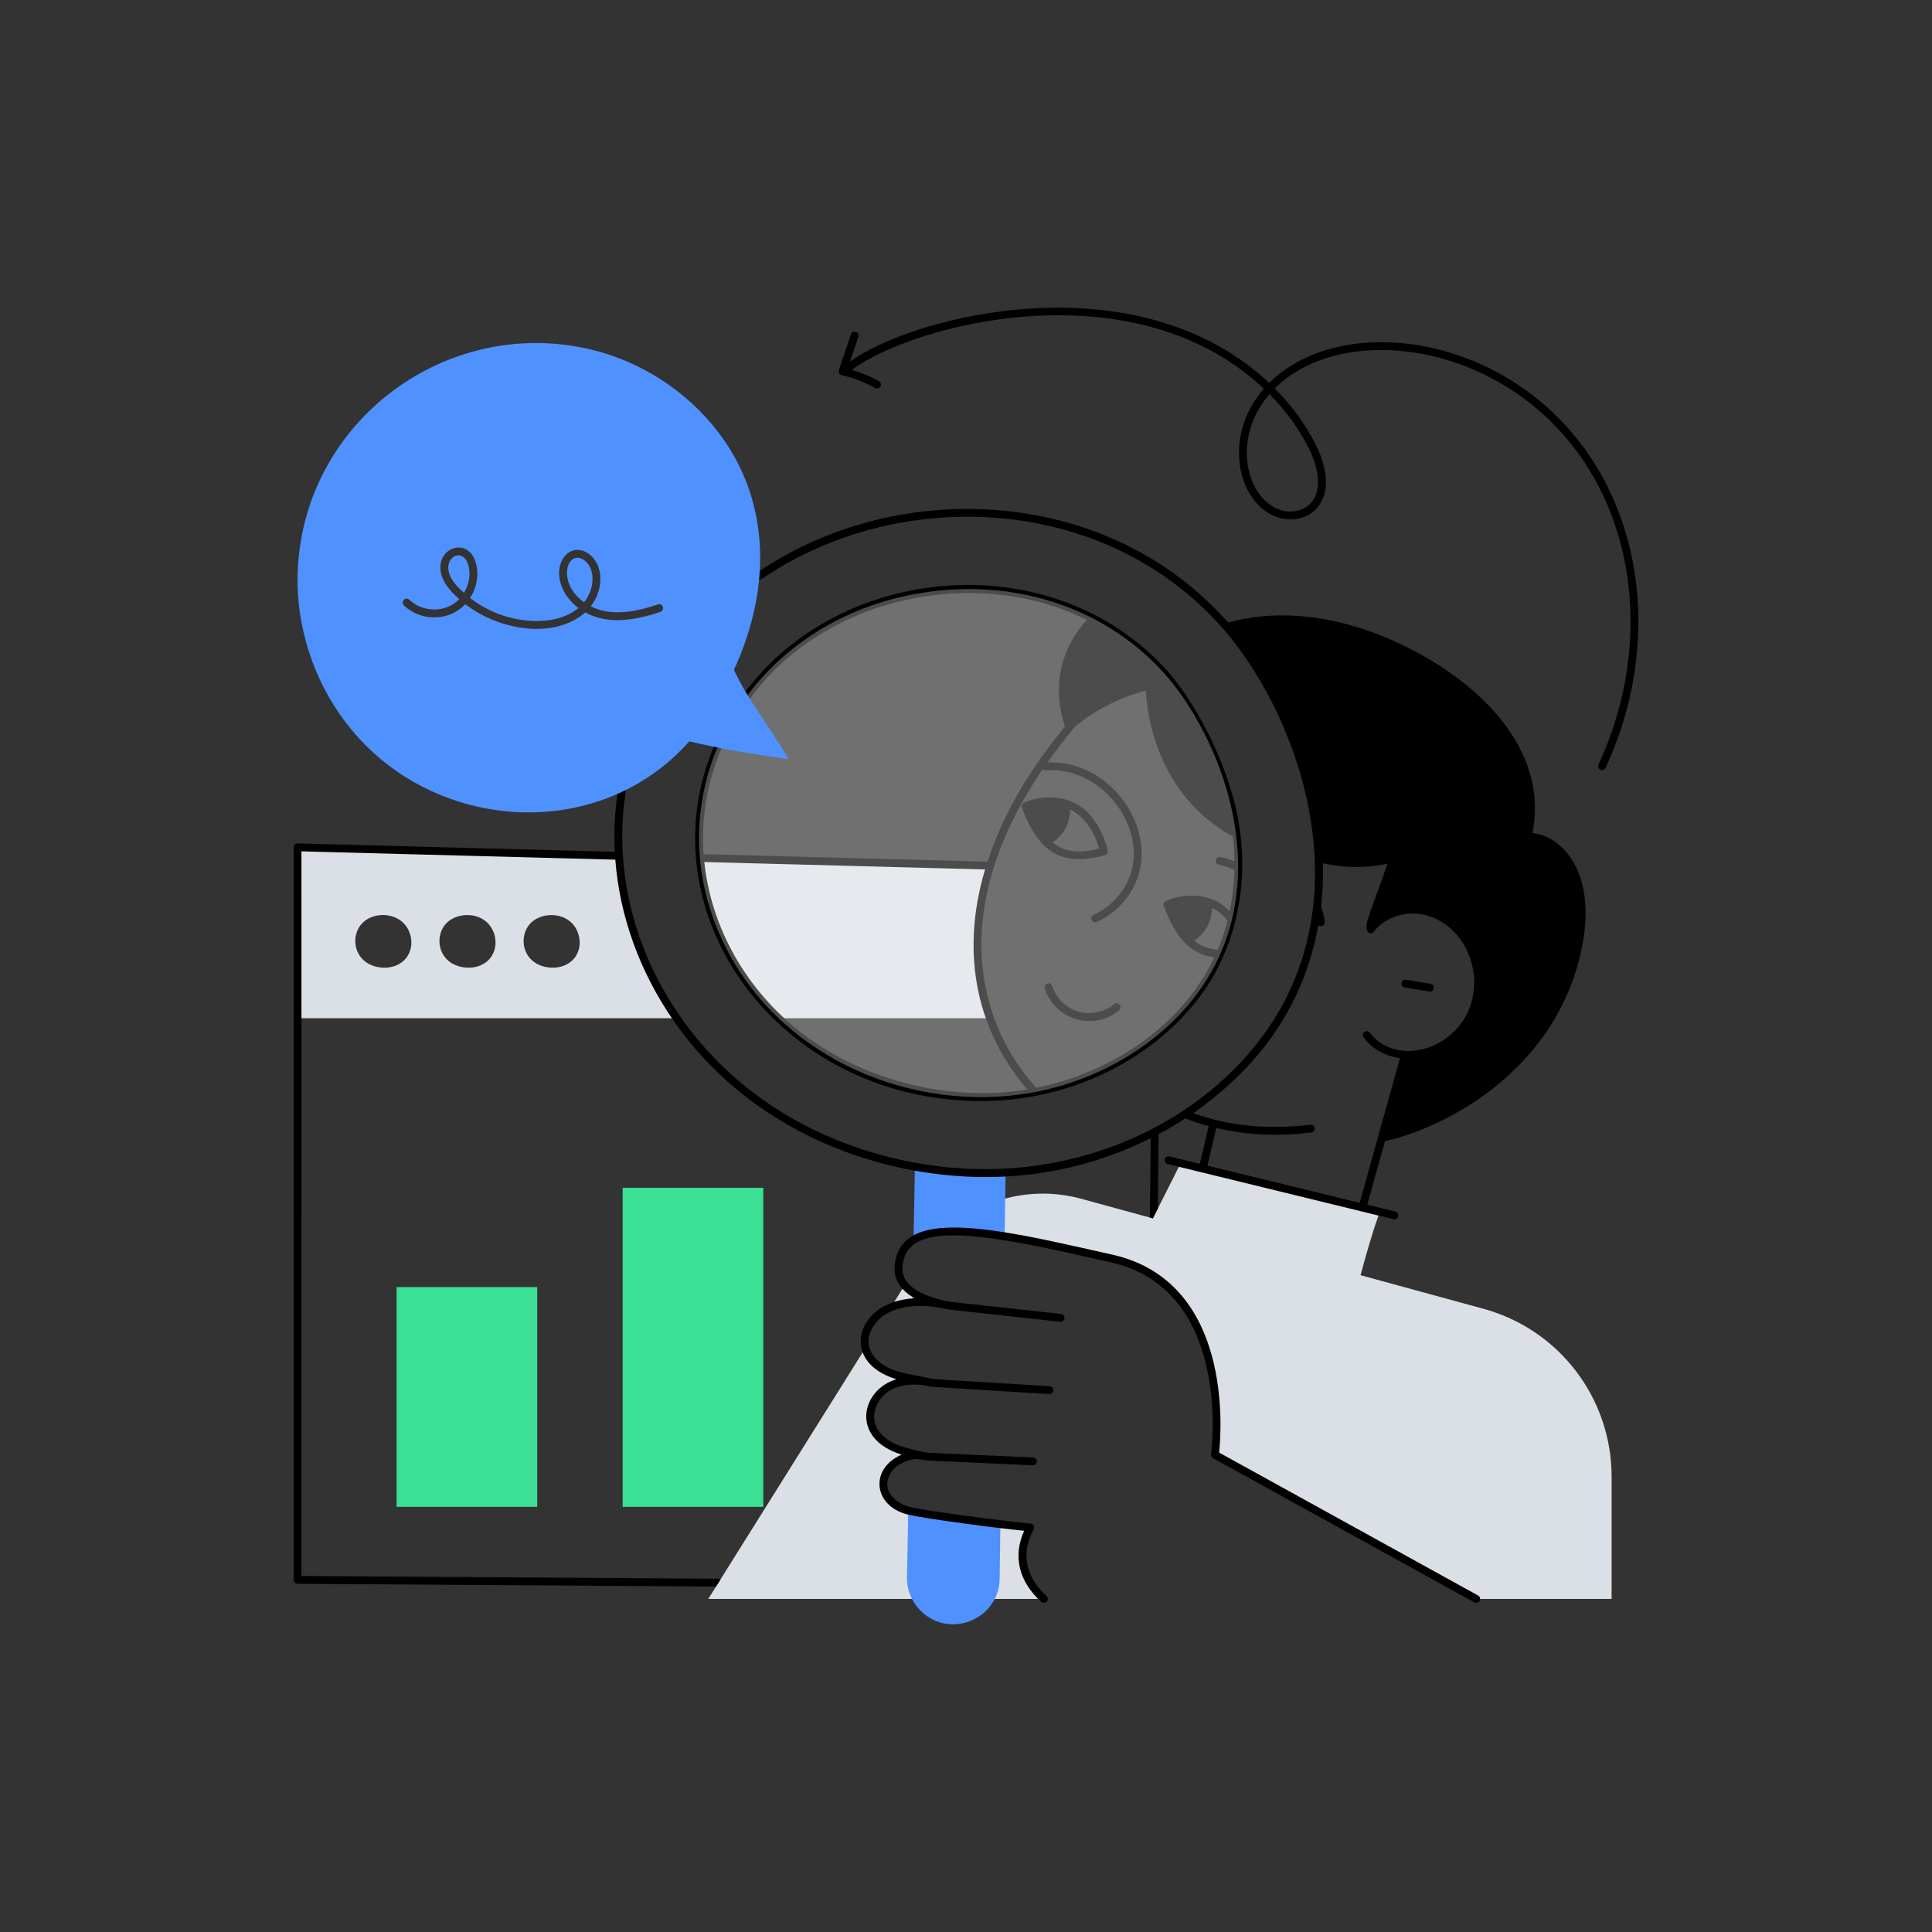 <?xml version="1.0" encoding="utf-8"?>
<!-- Generator: Adobe Illustrator 22.0.1, SVG Export Plug-In . SVG Version: 6.00 Build 0)  -->
<svg version="1.1" id="Layer_1" xmlns="http://www.w3.org/2000/svg" xmlns:xlink="http://www.w3.org/1999/xlink" x="0px" y="0px"
	 viewBox="0 0 370 370" style="enable-background:new 0 0 370 370;" xml:space="preserve">
<rect x="0" y="0" width="370" height="370" fill="#333333" stroke="none"/>
<style type="text/css">
	.st0{fill:#3BE094;}
	.st1{fill:#4F91FF;}
	.st2{fill:#DBDFE6;}
	.st3{fill:#EBEEF4;}
	.st4{opacity:0.3;}
	.st5{fill:#FFFFFF;}
	.st6{fill:none;}
</style>
<g id="SEO">
	<g id="Seo_1_">
		<g id="Seo">
			<g>
				<g>
					<path class="st2" d="M75.991,184.844c-1.98,0.88-4.64,0.52-6.23-0.84
						c-1.3-1.1-1.85-2.74-1.7-4.28c0.527-5.13,7.422-5.856,9.83-2.2
						C79.471,179.924,79.031,183.484,75.991,184.844z M92.101,184.844
						c-1.98,0.88-4.63,0.52-6.23-0.84c-2.209-1.883-2.236-5.32-0.35-7.23
						c2.102-2.131,6.56-2.181,8.49,0.75
						C95.581,179.924,95.151,183.484,92.101,184.844z M118.531,163.904l-61.55-1.63
						v32.73h72.61C123.111,185.664,119.241,174.854,118.531,163.904z M108.221,184.844
						c-1.98,0.88-4.63,0.52-6.23-0.84c-2.226-1.883-2.222-5.334-0.35-7.23
						c2.127-2.157,6.619-2.131,8.48,0.75
						C111.701,179.924,111.261,183.484,108.221,184.844z M189.651,165.784l-55.61-1.47
						c0.99,11.33,6.34,22.39,15.05,30.69h40.52
						C186.15,185.455,186.541,175.623,189.651,165.784z"/>
				</g>
				<g>
					<rect x="75.95" y="246.491" class="st0" width="26.93" height="42.087"/>
				</g>
				<g>
					<rect x="119.248" y="227.473" class="st0" width="26.93" height="61.104"/>
				</g>
				<g>
					<path class="st2" d="M177.551,278.964c-0.37-0.06-0.79-0.14-1.23-0.229
						C176.711,278.764,177.121,278.844,177.551,278.964z"/>
				</g>
				<g>
					<path class="st2" d="M170.631,250.334l2.61-4.18
						c1.52,1.81,4.29,2.9,6.99,3.57
						C177.671,249.244,173.821,249.024,170.631,250.334z"/>
				</g>
				<g>
					<path class="st2" d="M181.591,250.024c-0.45-0.09-0.9-0.19-1.36-0.3
						C180.741,249.814,181.201,249.914,181.591,250.024z"/>
				</g>
				<g>
					<path class="st2" d="M199.911,306.214h-64.27l1.49-2.37l0.86-1.38l27.75-44.32
						c0,0.02,0,0.04,0.01,0.06c0.66,2.49,3.04,4.18,5.49,5
						c2.45,0.82,4.82,1.01,7.32,1.65c-2.71-0.72-5.99-0.65-8.42,0.74
						c-2.42,1.4-4.04,4.36-3.33,7.07c0.67,2.5,3.05,4.19,5.5,5
						c1.1,0.37,2.64,0.77,3.98,1.06c-1.55-0.16-2.89,0.22-4.39,1.08
						c-1.89,1.08-3.15,3.39-2.59,5.5c0.52,1.94,2.37,3.26,4.28,3.9
						c1.91,0.63,17.22,2.74,23.72,3.32
						C194.681,297.244,195.521,302.254,199.911,306.214z"/>
				</g>
				<g>
					<path class="st2" d="M308.641,282.784v23.43h-25.93l-50.04-27.62
						c0,0,4.6-32.14-19.84-37.59c-13.01-2.91-24.5-5.58-31.93-5.13
						c6.95-6.32,16.79-8.86,26.18-6.29c1.402,0.383-5.078-1.389,13.71,3.75
						c0.871-1.742,4.928-9.787,4.98-9.89c12.75,3.096,31.544,7.697,38.23,9.34
						c-1.27,3.57-2.38,7.52-3.44,11.43l23.56,6.44
						C298.601,254.614,308.641,267.774,308.641,282.784z"/>
					<path class="st2" d="M264.251,232.074c-0.09,0.23-0.17,0.47-0.25,0.71
						c-7.261-1.784-25.546-6.26-38.23-9.34
						c0.12-0.23,0.24-0.46,0.35-0.69L264.251,232.074z"/>
				</g>
				<g>
					<g>
						<path class="st1" d="M174.151,278.864l0.01-0.65
							c0.7,0.18,1.44,0.36,2.13,0.51
							C175.541,278.644,174.841,278.694,174.151,278.864z"/>
					</g>
					<g>
						<path class="st1" d="M178.561,264.854c-0.344-0.088-0.679-0.151-1.019-0.225
							C177.888,264.692,178.229,264.767,178.561,264.854z"/>
					</g>
					<g>
						<path class="st1" d="M174.431,264.424l0.01-0.42c1.026,0.204,2.058,0.396,3.101,0.625
							C176.535,264.444,175.48,264.365,174.431,264.424z"/>
					</g>
					<g>
						<path class="st1" d="M177.551,278.964c-0.37-0.06-0.79-0.14-1.23-0.229
							C176.711,278.764,177.121,278.844,177.551,278.964z"/>
					</g>
					<g>
						<path class="st1" d="M174.721,249.414l0.04-1.92c1.53,1.04,3.52,1.75,5.47,2.23
							C178.711,249.444,176.741,249.244,174.721,249.414z"/>
					</g>
					<g>
						<path class="st1" d="M181.591,250.024c-0.45-0.09-0.9-0.19-1.36-0.3
							C180.741,249.814,181.201,249.914,181.591,250.024z"/>
					</g>
					<g>
						<path class="st1" d="M173.941,289.304c2.24,0.55,10.88,1.79,17.65,2.6
							l-0.15,10.58c-0.17,5.17-4.45,8.59-8.93,8.59
							c-4.959,0-8.998-4.201-8.81-9.2L173.941,289.304z"/>
					</g>
					<g>
						<path class="st1" d="M192.581,224.564l-0.18,12.21
							c-4.914-0.797-13.353-1.95-17.45,0.68l0.27-14.02
							C180.941,224.474,186.781,224.864,192.581,224.564z"/>
					</g>
				</g>
				<g>
					<path d="M280.931,194.184c-2.817,5.653-10.101,8.902-15.72,6.02
						c-1.15-0.59-2.13-1.4-2.84-2.41c-0.24-0.34-0.71-0.42-1.04-0.18
						c-0.34,0.24-0.42,0.71-0.18,1.04c1.53,2.16,4.03,3.58,6.96,3.99
						l-7.72,27.71c-15.1-3.69-23.96-5.86-29.15-7.12l1.69-7.21
						c6.118,1.429,12.072,1.598,18.19,0.86c0.41-0.05,0.7-0.43,0.65-0.84
						c-0.05-0.41-0.42-0.7-0.84-0.65c-7.47,0.914-15.183,0.397-22.39-2.21
						c7.35-5.222,13.509-11.354,17.92-19.18
						c2.92-5.13,4.93-10.82,6.01-16.82c0.52,0.44,1.295,0.027,1.23-0.65
						c-0.1-0.99-0.34-1.98-0.7-2.94c0.31-2.71,0.44-5.47,0.37-8.26
						c4.11,0.92,8.34,0.95,12.36,0.07
						c-1.224,3.624-2.727,7.325-3.81,10.8
						c-0.771,2.567,0.634,2.913,1.18,2.22c2.08-2.729,6.05-4.06,9.66-3.24
						C280.519,176.976,284.684,186.677,280.931,194.184z M293.481,159.524
						c2.899-14.405-7.735-26.344-20.44-33.65
						c-12.98-7.46-26.4-9.81-37.82-6.65
						c-0.613-0.709-1.417-1.52-1.6-1.71
						c-23.158-24.415-62.131-25.89-88.52-7.91
						c-0.01,0.01-0.09,0.06-0.1,0.07c-0.33,0.25-0.4,0.71-0.15,1.04
						c0.25,0.34,0.72,0.4,1.05,0.16l-0.44-0.6l0.54,0.53
						c25.343-17.272,63.585-16.446,86.54,7.75
						c14.228,14.823,27.826,47.935,12.62,74.71
						c-11.734,20.615-39.207,35.004-69.81,29.43
						c-18.115-3.291-34.591-12.835-45.14-28.12
						c-6.45-9.29-10.23-19.92-10.93-30.72
						c-0.09-1.36-0.13-2.73-0.12-4.09c0.02-2.67,0.24-5.35,0.65-7.97
						c0.07-0.41-0.21-0.8-0.62-0.86c-0.41-0.06-0.8,0.21-0.86,0.62
						c-0.42,2.69-0.65,5.45-0.67,8.19c-0.01,1.13,0.03,2.26,0.08,3.39
						l-60.74-1.61c-0.392-0.019-0.77,0.306-0.77,0.75v140.29
						c0,0.41,0.33,0.75,0.74,0.75l80.16,0.53l0.86-1.38
						c-0.11-0.08-0.24-0.12-0.39-0.12l-79.87-0.52V163.044l60.11,1.59
						c0.83,10.84,4.67,21.47,11.13,30.8
						c10.929,15.773,27.821,25.412,46.12,28.74
						c15.274,2.766,30.895,1.003,45.28-6.2
						c-0.136,15.881-0.176,15.041-0.1,15.22l0.52,0.14
						c0.31-0.62,0.63-1.25,0.95-1.89l0.14-14.24
						c1.72-0.91,3.44-1.92,5.12-3.01c1.45,0.57,2.95,1.07,4.47,1.47
						l-1.69,7.21c-5.88-1.43-5.92-1.43-5.99-1.43c-0.41,0-0.75,0.33-0.75,0.75
						c0,0.36,0.27,0.67,0.61,0.729c0.777,0.181,28.933,7.056,40.35,9.86
						c1.75,0.42,2.8,0.68,2.87,0.7c1.044,0.17,1.271-1.232,0.36-1.46
						c-1.88-0.46-3.66-0.89-5.38-1.31l3.39-12.16
						c10.1-2.22,30.13-11.72,36.6-32.74
						C307.159,168.472,299.735,160.193,293.481,159.524z"/>
					<path d="M269.019,189.112c4.956,0.826,4.702,0.793,4.801,0.793
						c0.912,0,1.027-1.338,0.123-1.49l-4.676-0.783
						c-0.409-0.069-0.795,0.208-0.864,0.616
						C268.335,188.657,268.611,189.043,269.019,189.112z"/>
					<path d="M211.63,163.759c0.389-0.111,0.62-0.51,0.522-0.902
						c-0.975-3.928-3.309-7.881-6.931-9.338c-2.755-1.156-6.246-1.073-9.115,0.215
						c-0.36,0.162-0.533,0.575-0.396,0.945
						C198.807,163.013,203.182,166.167,211.63,163.759z M210.506,162.509
						c-3.323,0.848-6.327,0.942-8.912-1.167c1.986-1.365,3.325-3.629,3.362-6.285
						C207.804,156.383,209.622,159.473,210.506,162.509z"/>
					<path d="M206.513,193.74c-2.312-0.677-4.274-2.599-5-4.896
						c-0.125-0.395-0.544-0.615-0.941-0.489c-0.395,0.125-0.614,0.546-0.489,0.941
						c1.896,6.003,9.342,8.256,14.242,4.171c0.318-0.265,0.361-0.738,0.096-1.057
						c-0.266-0.317-0.739-0.36-1.057-0.095
						C211.514,193.857,208.825,194.417,206.513,193.74z"/>
					<path d="M187.901,210.861c20.036,0,37.003-10.727,44.672-24.267
						c0.244-0.686,7.416-11.829,4.74-28.61
						c-1.834-11.512-8.719-24.326-14.699-30.518
						c-21.98-23.082-61.701-19.437-80.035,5.22
						c-0.247,0.332-0.178,0.802,0.154,1.049c0.333,0.248,0.802,0.178,1.05-0.154
						c14.682-19.748,43.526-25.216,64.359-14.877
						c-5.476,6.053-6.52,13.588-4.198,20.459
						c-6.45,7.853-11.701,16.273-14.824,25.857l-54.373-1.438
						c-0.487-6.959,0.665-13.671,3.385-20.127c0.161-0.382-0.018-0.821-0.4-0.982
						c-0.38-0.161-0.821,0.019-0.982,0.4
						C123.201,175.026,149.25,210.864,187.901,210.861z M149.609,194.461
						c-8.356-7.962-13.557-18.367-14.728-29.374l53.773,1.421
						c-4.982,16.716-1.198,31.36,8.089,42.135
						C180.589,211.337,161.821,206.168,149.609,194.461z M232.112,173.87
						c1.191,0.557,2.161,1.414,2.969,2.406c-0.513,2.008-1.051,3.66-1.858,5.577
						c-1.937-0.108-3.257-0.705-4.483-1.689
						C230.724,178.804,232.075,176.542,232.112,173.87z M199.689,147.296
						c0.151,0.159,0.361,0.258,0.594,0.239c10.012-0.79,18.3,9.412,16.649,18.263
						c-0.755,4.049-3.629,7.657-7.502,9.417c-0.377,0.171-0.543,0.616-0.372,0.993
						c0.125,0.277,0.398,0.44,0.683,0.44c0.104,0,0.209-0.021,0.31-0.067
						c4.311-1.96,7.513-5.986,8.356-10.509c1.786-9.573-6.843-20.595-17.825-20.049
						c1.624-2.294,3.408-4.605,5.385-6.958c4.042-3.269,8.643-5.539,13.461-6.794
						c0.717,11.466,6.3,22.304,16.676,27.924c0.181,1.556,0.275,2.206,0.305,4.77
						c-0.888-0.373-1.789-0.657-2.692-0.836c-0.4-0.08-0.801,0.183-0.882,0.589
						c-0.081,0.406,0.184,0.801,0.59,0.882c1,0.198,1.999,0.542,2.979,1.009
						c-0.07,2.88-0.381,5.359-0.909,7.888c-0.616-0.623-1.285-1.169-2.011-1.612
						c-2.542-1.561-6.698-1.914-10.219-0.335c-0.36,0.161-0.534,0.575-0.396,0.945
						c1.809,4.884,4.423,9.246,9.702,9.817
						c-6.271,13.279-19.933,22.18-34.126,25.012
						C185.536,193.954,182.973,171.779,199.689,147.296z"/>
					<path d="M283.073,305.557l-49.599-27.376c0.453-4.221,2.618-32.758-20.48-37.909
						c-15.588-3.49-32.031-7.569-38.44-3.455
						c-2,1.249-3.083,3.222-3.222,5.868c-0.112,2.171,0.907,4.297,3.845,5.945
						c-7.937,0.431-11.183,5.75-10.149,9.765l-0.002,0.001
						c0.802,3.025,3.639,4.848,6.665,5.734c-6.865,2.051-8.906,11.431,0.998,14.44
						c-6.132,2.651-5.492,9.667,0.912,11.417l0.162,0.044
						c3.402,0.835,17.129,2.61,22.383,3.134
						c-2.202,4.813-1.044,9.72,3.263,13.605c0.307,0.277,0.781,0.253,1.06-0.054
						c0.277-0.308,0.253-0.782-0.055-1.06c-4.044-3.647-4.936-8.302-2.447-12.768
						c0.264-0.473-0.047-1.062-0.586-1.112c-5.6-0.517-20.062-2.416-23.232-3.194
						l-0.318-0.09c-1.986-0.666-3.405-1.93-3.793-3.381
						c-0.444-1.672,0.518-3.674,2.233-4.654c2.89-1.63,4.131-0.833,5.222-0.755
						c0.214,0.015,20.226,0.919,20.302,0.919c0.399,0,0.73-0.314,0.749-0.716
						c0.019-0.414-0.301-0.764-0.715-0.783l-20.196-0.91
						c-0.418-0.111-0.807-0.187-1.174-0.22c-0.002-0.001-0.004-0.001-0.006-0.002
						l0,0c-1.273-0.277-2.677-0.631-3.904-1.039
						c-2.618-0.866-4.491-2.541-5.01-4.479c-0.584-2.23,0.697-4.909,2.977-6.229
						c2.268-1.297,5.297-1.318,7.857-0.666l0,0
						c0.001,0,0.002,0,0.003,0c0.095,0.026,22.551,1.399,22.607,1.399
						c0.394,0,0.724-0.307,0.748-0.704c0.025-0.414-0.289-0.77-0.703-0.795
						c-23.688-1.478-22.174-1.329-22.526-1.415
						c-2.403-0.592-4.764-0.821-7.021-1.572c-2.211-0.741-4.461-2.294-5.011-4.533
						c-0.639-2.528,1.115-4.983,3.014-6.192c2.955-1.868,7.172-1.939,10.575-1.314
						c1.732,0.413-0.588,0.085,22.978,2.679c0.42,0.044,0.783-0.258,0.828-0.664
						c0.045-0.411-0.252-0.782-0.664-0.827l-21.483-2.359
						c-0.385-0.105-0.834-0.205-1.306-0.287c-3.511-0.865-7.766-2.624-7.58-6.232
						c0.233-4.452,3.618-5.866,8.116-6.141c7.822-0.469,21.235,2.766,31.722,5.114
						c23.473,5.234,19.305,36.437,19.26,36.752
						c-0.044,0.308,0.107,0.612,0.38,0.763
						c53.308,29.383,50.033,27.713,50.402,27.713
						C283.482,306.964,283.75,305.931,283.073,305.557z"/>
					<path d="M307.661,92.783c-14.556-28.514-49.939-34.034-64.604-19.445
						c-25.159-23.667-67.703-13.089-80.279-4.093
						c0.593-1.735,1.27-3.62,1.606-4.784c0.115-0.398-0.115-0.814-0.513-0.929
						c-0.399-0.114-0.814,0.115-0.929,0.513c-0.475,1.651-1.785,5.147-2.285,6.879
						c-0.12,0.419,0.138,0.847,0.558,0.94c2.23,0.496,4.373,1.314,6.366,2.432
						c0.359,0.201,0.817,0.076,1.021-0.287c0.203-0.361,0.074-0.819-0.288-1.021
						c-1.633-0.916-3.364-1.63-5.155-2.157c11.63-8.703,53.85-19.948,78.875,3.602
						c-7.893,9.135-5.051,21.341,1.955,24.381c2.706,1.174,5.836,0.739,7.792-1.079
						c4.058-3.774,1.299-10.339,0.356-12.262
						c-1.979-4.037-4.701-7.774-8.006-11.09
						c13.976-13.869,48.14-8.441,62.192,19.082
						c7.994,15.658,7.923,35.458-0.19,52.964c-0.232,0.501,0.138,1.066,0.68,1.066
						c0.283,0,0.554-0.161,0.681-0.435
						C315.801,129.139,315.863,108.849,307.661,92.783z M250.792,86.133
						c1.705,3.478,2.592,8.063-0.031,10.503c-1.502,1.396-4.042,1.727-6.174,0.802
						c-6.011-2.609-8.667-13.557-1.475-21.957
						C246.284,78.67,248.893,82.259,250.792,86.133z"/>
				</g>
				<g class="st4">
					<path class="st5" d="M231.924,186.224c-7.055,12.396-21.099,21.271-36.493,23.375
						c-22.746,3.101-47.455-8.049-57.406-30.186
						c-13.085-29.063,6.138-60.993,38.974-65.943
						c17.344-2.637,33.941,2.776,45.123,14.567
						C232.432,138.876,244.076,164.784,231.924,186.224z"/>
				</g>
				<g>
					<g>
						<path class="st1" d="M89.801,108.684c0.32,1.65-0.06,3.41-0.95,4.86
							c-1.017-0.916-2.204-2.14-2.71-3.41
							C84.698,106.58,88.998,104.493,89.801,108.684z"/>
					</g>
					<g>
						<path class="st1" d="M111.851,115.344c-4.593-3.293-3.724-8.53-1.23-8.53
							c1.06,0,2.09,1.03,2.51,2.13
							C113.901,110.954,113.361,113.444,111.851,115.344z"/>
					</g>
					<g>
						<path class="st1" d="M140.561,128.294c6.466-14.173,6.295-27.161,1.7-37.59
							c-5.25-11.9-16.68-20.98-29.67-23.9
							c-27.171-6.103-53.901,13.664-55.53,41.71
							c-0.81,13.6,4.91,27.53,15.47,36.54
							c17.054,14.565,43.944,14.469,59.48-3.08
							c5.62,1.38,12.8,2.55,19.04,3.42
							C146.961,138.474,143.341,134.244,140.561,128.294z M126.481,117.174
							c-4.704,1.593-10.01,2.543-14.39,0.11
							c-6.145,5.325-16.712,3.308-22.99-1.58c-3.116,3.384-8.584,3.293-11.75,0.24
							c-0.29-0.29-0.3-0.771-0.01-1.06c0.28-0.3,0.76-0.31,1.06-0.02
							c2.386,2.316,6.838,2.699,9.54-0.12c-1.244-1.107-2.589-2.513-3.2-4.06
							c-2.239-5.659,5.304-8.558,6.53-2.29c0.41,2.12-0.09,4.34-1.25,6.13
							c3.5,2.72,7.86,4.3,12.31,4.41c2.39,0.05,5.79-0.32,8.37-2.43
							c0.02-0.02,0.05-0.04,0.08-0.06c-2.08-1.56-3.47-3.78-3.69-6.18
							c-0.18-1.97,0.73-4.35,2.78-4.86c2-0.5,3.95,1.13,4.66,3
							c0.94,2.44,0.35,5.43-1.39,7.72c3.94,1.998,8.674,1.055,12.85-0.37
							c0.4-0.13,0.82,0.08,0.95,0.47
							C127.081,116.614,126.871,117.044,126.481,117.174z"/>
					</g>
				</g>
			</g>
		</g>
	</g>
</g>
</svg>
